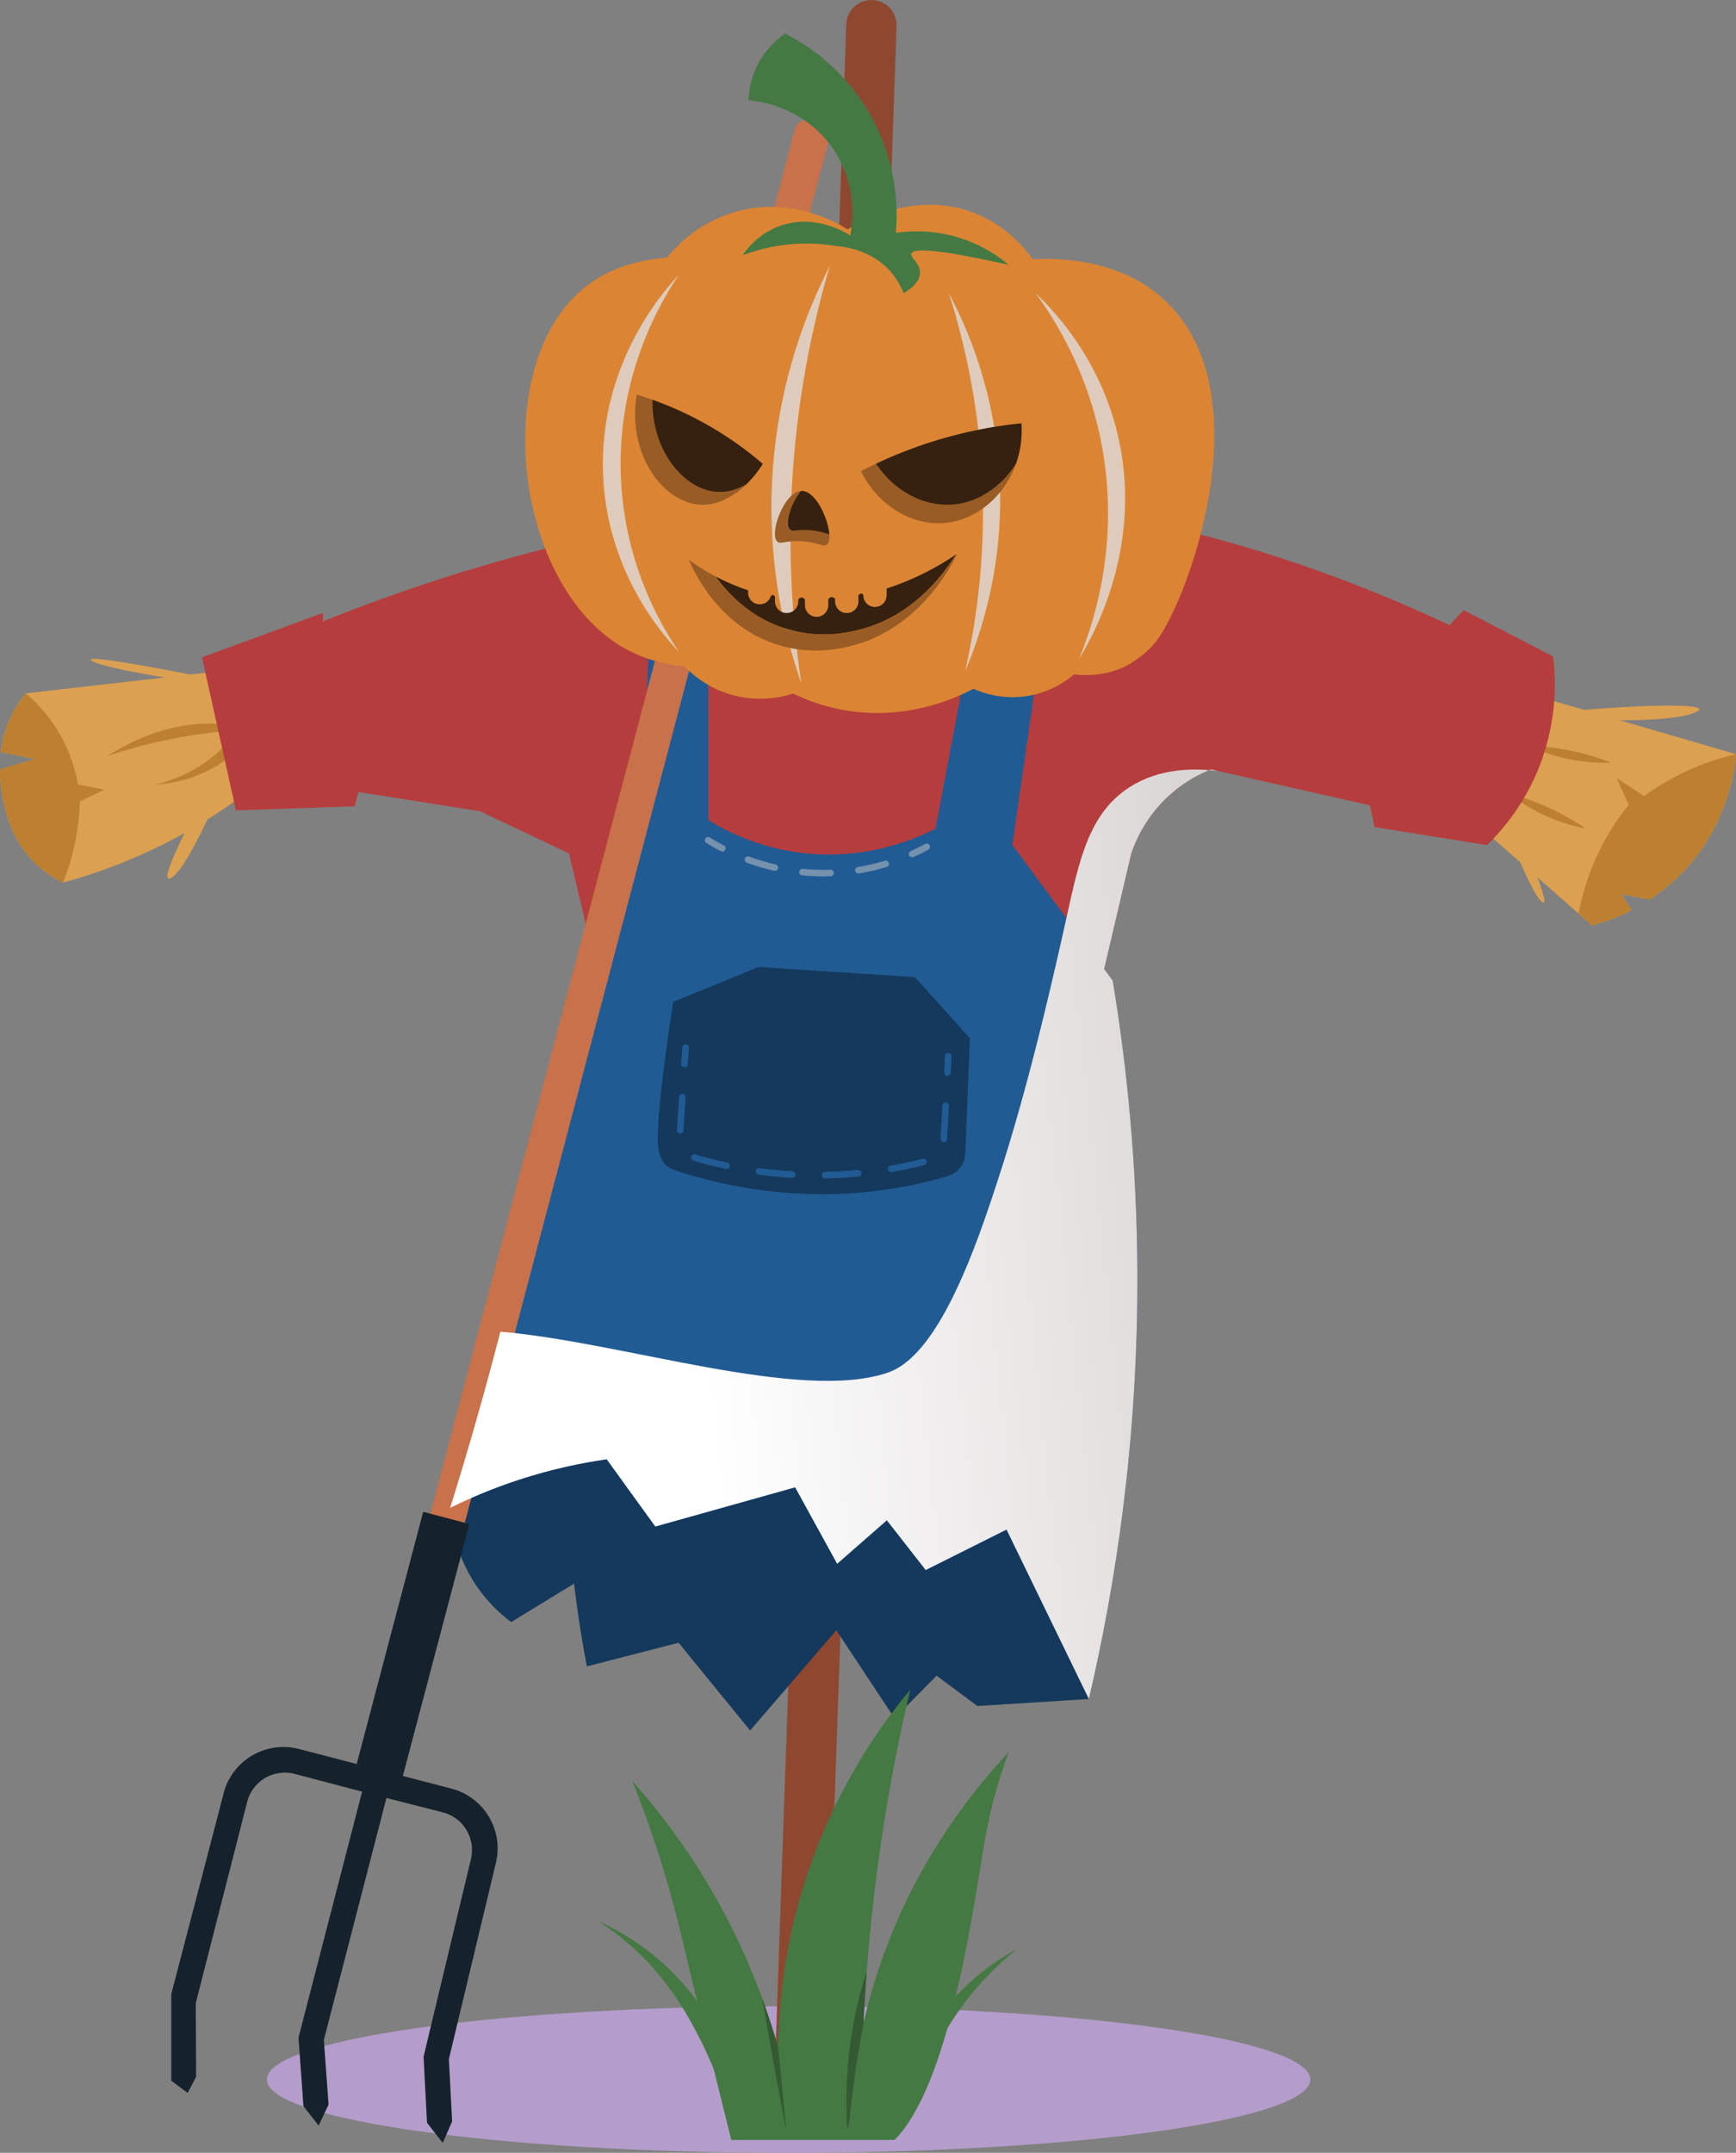 <svg xmlns="http://www.w3.org/2000/svg" id="Layer_2" width="840.529" height="275.74mm" data-name="Layer 2" viewBox="0 0 630.4 781.63"><rect x="0" y="0" width="630.4" height="781.63" fill="#808080" stroke="none"/><defs><clipPath id="clippath"><path d="M96.89 728.39h378.9v53.24H96.89z" class="cls-7"/></clipPath><clipPath id="clippath-1"><path d="M218.92 96.54h189.65v151.59H218.92z" class="cls-7"/></clipPath><clipPath id="clippath-2"><path d="M163.47 279.35h278.82v337.51H163.47z" class="cls-7"/></clipPath><clipPath id="clippath-3"><path d="m442.3 279.92-2.54-.57c-3.87 1.54-9.24 4.2-14.56 8.88-8.86 7.77-12.73 16.79-14.37 21.49-3.3 14.04-6.6 28.07-9.88 42.11 1.02 1.4 2.07 2.83 3.11 4.23 5.08 30.66 8.81 66.38 8.95 106.23.24 60.92-7.96 113.38-17.6 154.57-9.97-20.5-19.93-40.99-29.9-61.51-9.78 4.89-19.57 9.79-29.35 14.68-4.7-6.01-9.41-12.04-14.11-18.05-6.01 5.25-12.04 10.52-18.05 15.79-5.08-9.26-10.17-18.5-15.25-27.76-16.93 4.75-33.87 9.48-50.78 14.23-5.89-8.15-11.78-16.29-17.65-24.41-9.29 1.33-20.16 3.59-32.04 7.48-9.45 3.11-17.77 6.65-24.82 10.17a1332 1332 0 0 0 18.24-63.98c44.46 3.75 108.7 25.74 140.69 14.87 13.59-4.61 25.15-26.98 35.17-55.69 9.64-27.62 18.12-57.17 29.69-109.35 4.61-20.81 8.08-38.04 22.99-47.56 11.03-7.04 23.67-6.89 32.04-5.83" class="cls-7"/></clipPath><linearGradient id="linear-gradient" x1="-1567.97" x2="-1566.97" y1="970.43" y2="970.43" gradientTransform="matrix(559.69 0 0 -559.69 877831.08 543591.15)" gradientUnits="userSpaceOnUse"><stop offset="0" stop-color="#fff"/><stop offset="1" stop-color="#968787"/></linearGradient><style>.cls-1{fill:#362110}.cls-1,.cls-11,.cls-12,.cls-17,.cls-18,.cls-5,.cls-6,.cls-7,.cls-8{stroke-width:0}.cls-5{fill:#bd8030}.cls-6{fill:#457943}.cls-7{fill:none}.cls-8{fill:#995c25}.cls-11{fill:#7491ad}.cls-12{fill:#14395c}.cls-17{fill:#215b94}.cls-18{fill:#dca051}</style></defs><g id="Layer_1-2" data-name="Layer 1"><g style="clip-path:url(#clippath)"><path d="M475.8 755.01c0 14.7-84.82 26.62-189.45 26.62S96.9 769.71 96.9 755.01s84.82-26.62 189.45-26.62 189.45 11.92 189.45 26.62" style="stroke-width:0;fill:#b49dcb"/></g><path d="m299.85 746.2-18.27-.64L307.3 8.82c.18-5.05 4.41-8.99 9.46-8.82 5.05.18 8.99 4.41 8.82 9.45l-25.72 736.74Z" style="stroke-width:0;fill:#8f4830"/><path d="M87.69 289.14c-5.91 4.37-12.64 8.81-20.24 13.06-16.27 9.14-31.68 14.72-44.51 18.24-5.25-2.52-8.81-5.63-11-7.91-6.93-7.17-9.12-15.27-10.31-19.88A52.4 52.4 0 0 1 0 279.33l12.68-3.71-12.42-2.61c.9-7.58 4.01-15.01 9.12-21.28l74.81-8.55c1.16 15.32 2.33 30.64 3.49 45.96" class="cls-18"/><path d="M81.92 270.47c-1.79 1.85-3.93 3.8-6.49 5.67-7.01 5.15-14.05 7.54-19.05 8.72 5.33-.33 13.29-1.62 21.45-6.32 2.44-1.41 4.55-2.92 6.35-4.41-.75-1.22-1.51-2.45-2.26-3.67m9.16-5.57c-2.49-.72-5.16-1.3-8-1.67-19.46-2.58-35.72 5.94-44.02 11.29a184.6 184.6 0 0 1 37.39-8.47c5.1-.61 9.98-.97 14.63-1.15" class="cls-5"/><path d="M630.4 273.82c-.55 6.2-3.14 25.6-18.91 42.37-4.09 4.3-8.31 7.69-12.4 10.4-3.44-.66-6.86-1.33-10.31-1.99 1.24 1.97 2.45 3.92 3.68 5.87a72 72 0 0 1-14.35 5.53c-1.64-1.42-3.25-2.87-4.89-4.32-13.37-11.76-26.79-23.51-40.16-35.32 8.5-14.49 17.01-28.97 25.51-43.46 23.96 6.96 47.88 13.94 71.82 20.92" class="cls-18"/><path d="M561.48 292.86a93 93 0 0 1 14.39 8 65.7 65.7 0 0 1-28.1-12.87c4.06 1.1 8.71 2.65 13.7 4.87m7.86-20.51c6.16 1.2 11.47 2.88 15.82 4.57-4.47.15-10.38-.1-17.11-1.66-5.28-1.23-9.7-2.94-13.16-4.57 4.2.16 9.08.62 14.45 1.67" class="cls-5"/><path d="M560.41 274.41c-5.61 16.65-15.2 27.36-20.45 32.44-13.61-2.18-27.22-4.39-40.85-6.6-.52-2.61-1.05-5.22-1.59-7.84-18.38-4.16-36.81-8.34-55.22-12.49-.86-.19-1.69-.38-2.54-.57-3.87 1.54-9.24 4.2-14.56 8.88-8.86 7.77-12.73 16.79-14.37 21.49-3.3 14.04-6.6 28.07-9.88 42.11-4.92 20.92-9.83 41.87-14.75 62.79-.29 5.18-1.62 9.31-3.59 12.66-4.73 8.05-13.7 12.85-25.03 15.37-42.61 9.52-118.11-13.04-122.79-14.46-6.91-29.09-13.85-58.16-20.78-87.26-2.45-10.36-4.92-20.71-7.39-31.07-10.76-5.11-21.54-10.21-32.3-15.32-14.73-2.33-29.45-4.65-44.18-6.98-.45 1.71-.9 3.44-1.35 5.18l-43.11 1.5-12.33-55.58c14.65-5.37 29.28-10.73 43.91-16.1.02 1 .02 2.02.02 3.04a647 647 0 0 1 66.93-22.71c8.15-2.26 27.91-7.7 53.22-12.66 6.25-1.23 12.85-2.45 19.69-3.56 17.93-2.92 37.57-5.3 57.26-6.13 16.39-.69 32.37-.28 47.81.97 7.81.64 15.48 1.5 23.01 2.54 58.38 8.03 107.8 27.22 141.19 42.92 1.71-1.83 3.42-3.63 5.13-5.44 10.83 5.6 21.64 11.21 32.47 16.82.88 7.15 1.59 20.54-3.61 36.05" style="stroke-width:0;fill:#b63d3d"/><path d="M163.47 547.46c.37 5.78 1.94 17.36 9.88 28.78 4.09 5.89 8.66 9.99 12.27 12.7 7.62-4.66 15.24-9.31 22.86-13.97a402 402 0 0 0 4.65 30.05c11.1-2.86 22.2-5.73 33.3-8.59l25.96 31.87c10.44-12.13 20.88-24.27 31.32-36.4 7.04 10.66 14.09 21.32 21.13 31.97 5.09-5.16 10.18-10.31 15.27-15.47 4.94 3.67 9.88 7.34 14.81 11.01 13.5-.85 27-1.69 40.49-2.54-8.65-32.17-17.31-64.34-25.96-96.51l-119.08-22.01-86.91 49.1Z" class="cls-12"/><path d="M413.01 462.3c.24 60.92-7.96 113.38-17.6 154.57-9.97-20.5-19.93-40.99-29.9-61.51-9.79 4.89-19.57 9.79-29.36 14.68-4.7-6.01-9.4-12.04-14.11-18.05-6.01 5.25-12.04 10.52-18.05 15.79-5.08-9.26-10.16-18.5-15.25-27.76-16.93 4.75-33.87 9.48-50.78 14.23-5.89-8.15-11.78-16.29-17.65-24.41-9.29 1.33-20.16 3.59-32.04 7.48-9.45 3.11-17.76 6.65-24.82 10.17a1332 1332 0 0 0 18.24-63.98c1.66-6.44 3.3-12.94 4.89-19.55 9.59-39.61 16.82-77.21 22.21-112.34 1.73-3.56 3.47-7.1 5.2-10.66 6.29-12.9 12.59-25.82 18.91-38.74 1.5-37.31 3.04-74.62 4.54-111.96.14-3.23.26-6.48.4-9.71 6.44-1.64 12.85-3.28 19.28-4.89v11.04c.02 37 .07 74.01.1 111.03 6.58 4.06 18.1 9.93 33.49 11.88 23.51 2.97 41.73-5.03 49-8.74 7.51-39.76 14.99-79.54 22.49-119.32.31-1.69.64-3.37.95-5.06 1.47-.74 5.75-2.66 11.26-1.8 6.48 1.02 10.28 5.15 11.26 6.32-.14 1.02-.28 2.07-.45 3.09-5.84 40.9-11.71 81.75-17.58 122.65 6.53 8.88 13.09 17.74 19.62 26.6 4.56 6.18 9.12 12.35 13.68 18.53 1.02 1.4 2.07 2.83 3.11 4.23 5.08 30.66 8.81 66.38 8.95 106.23" class="cls-17"/><path d="M296.21 43.64c3.45.91 5.7 3.74 5.02 6.32L166.01 563.45c-.68 2.58-4.03 3.93-7.49 3.02-3.45-.91-5.7-3.74-5.02-6.32L288.72 46.67c.68-2.58 4.03-3.93 7.49-3.02" style="stroke-width:0;fill:#c9714a"/><path d="m81.12 651.49-18.92 72.5v31.46l5.94 4.44c1.03-1.95 3.08-5.86 3.08-5.86l-.14-26.71 18.63-72.92c1.84-7.67 9.62-12.34 17.26-10.36l24.53 6.46-23.11 89.32 1.8 24.86 5.51 7.07 3.61-7.61-1.71-23.49 22.73-87.86 20.53 5.25c7.43 1.93 11.95 9.46 10.16 16.93l-17.21 71.78 1.25 23.97c1.9 2.44 3.81 4.88 5.71 7.32 1.14-2.6 2.27-5.2 3.41-7.8-.4-7.55-.79-15.1-1.18-22.65l17.08-71.25c2.85-11.89-4.34-23.88-16.18-26.95l-17.61-4.58 24.14-91.49-16.75-4.42-24.16 91.56-20.96-5.45c-12.15-3.16-24.52 4.26-27.46 16.46" style="stroke-width:0;fill:#15222b"/><path d="M275.44 351.08c18.94 1.23 37.87 2.46 56.81 3.7l19.95 22.16-1.68 41.91c-.15 3.78-2.67 7.07-6.3 8.15-6.41 1.89-13.42 3.53-20.99 4.7-31.91 4.93-59.39-.69-78.12-6.74-1-.33-1.92-.81-2.72-1.43-2.87-2.22-3.25-6.07-3.43-7.62-.62-5.37 1.31-25.34 5.49-52.14 10.33-4.22 20.66-8.45 30.98-12.67" class="cls-12"/><path d="M419.03 233.84c-4.72 5.36-10.44 8.12-10.44 8.12-7.29 3.52-14.4 3.36-18.55 2.9-2.4 2.04-9.09 7.17-19.13 8.12-8.14.77-14.46-1.58-17.39-2.9-7.07 3.68-23.72 11.07-44.64 8.12-8.59-1.21-15.64-3.85-20.87-6.38-3.4 1.09-12.8 3.59-23.77 0-7.98-2.61-13.15-7.25-15.65-9.86-6.17-.6-15.39-2.34-24.35-8.12-38.18-24.6-45.78-101.86-12.17-129.28 5.63-4.6 14.95-9.85 30.15-11.02 2.93-3.64 11.26-12.97 25.51-16.81 20.57-5.54 37.24 4.76 40.03 6.56 2.31-1.5 24.01-15.09 46.93-5.62 10.84 4.48 17.27 12.19 20.3 16.45 25.2-1.22 38.92 7.69 44.06 11.59 42.9 32.61 11.5 115.07 0 128.12" style="stroke-width:0;fill:#db8534"/><g style="clip-path:url(#clippath-1)"><path d="M219.06 173.57c-2.24-41.56 23.01-69.09 27.47-73.8-6.08 9.01-23.12 36.74-20.98 75.21 1.69 30.49 14.58 52.23 20.98 61.66-5.62-5.9-25.6-28.25-27.47-63.07m180.74-13.4c7.37 37.03-2.97 66.91-7.96 79.04 4.16-6.74 24.57-41.32 13.46-83.7-6.67-25.44-21.57-41.76-29.21-49.05 7.41 10.12 18.66 28.37 23.7 53.7m-36.64 16.31c-.99-32.87-11.94-57.49-18.59-70.01a261 261 0 0 1 12.26 71.06 261 261 0 0 1-6.34 66.15c5.46-12.83 13.58-36.6 12.66-67.2m-74.96-8.83c2.24-28.06 7.56-52.09 13.16-71.11-7.35 14.37-17.11 37.84-20.21 68.29-3.79 37.21 4.17 66.97 9.88 83.31a351.6 351.6 0 0 1-2.82-80.48" style="stroke-width:0;fill:#decbbb"/></g><path d="M286.07 88.79c7.31-.76 13.51-.16 17.98.62 2.78.21 12.16 1.29 19.08 8.91 2.59 2.86 4.1 5.82 5 8.13 2.51-1.49 5.76-3.94 5.94-7.19.21-3.67-3.62-5.75-3.13-7.19.61-1.79 7.69-2.09 35.33 4.07-3.4-2.86-9.8-7.51-19.07-10.16a51.85 51.85 0 0 0-21.89-1.41c.57-6.44 1.29-23.99-9.08-42.53-10.27-18.37-25.4-26.95-31.18-29.86-2.45 1.71-7.42 5.69-10.55 12.66a30.7 30.7 0 0 0-2.66 11.57c2.38.18 19.24 1.75 30.1 16.81 10.3 14.29 7.32 29.8 6.8 32.29-1.38-.9-12.76-8.12-25.64-3.44-7.64 2.78-11.87 8.31-13.45 10.63 4.06-1.54 9.64-3.2 16.42-3.91" class="cls-6"/><path d="M369 168.21c-4.23 12.12-14.67 20.8-26.2 21.7-11.97.93-24.14-6.57-30.16-18.85 1.72-.89 3.55-1.79 5.48-2.7 6.47 9.87 17.24 15.66 27.85 14.83 9.27-.72 17.83-6.46 23.03-14.98" class="cls-8"/><path d="M369 168.21c-5.21 8.52-13.76 14.27-23.03 14.98-10.6.83-21.37-4.96-27.85-14.83 6.38-3.01 13.84-6.03 22.35-8.6a163 163 0 0 1 30.45-6.08c.37 5.17-.34 10.08-1.92 14.54" class="cls-1"/><path d="M270.9 175.97c-4.98 4.75-10.95 7.65-16.82 7.27-12.96-.86-26.41-17.78-22.88-40.01 1.82.55 3.71 1.19 5.68 1.89-.28 18.95 11.78 32.71 23.46 33.49 3.56.23 7.17-.75 10.57-2.64" class="cls-8"/><path d="M276.99 168.45c-1.76 2.8-3.82 5.35-6.08 7.51-3.4 1.89-7.01 2.86-10.57 2.64-11.68-.78-23.73-14.54-23.45-33.49a127.5 127.5 0 0 1 27.07 13.48c4.95 3.25 9.29 6.6 13.05 9.86" class="cls-1"/><path d="M264.28 746.55c-3.28-8.07-10.12-21.7-23.77-33.93a91.3 91.3 0 0 0-23.35-15.17c10.66 6.93 17.52 14.04 21.66 18.98 18.23 21.7 26.31 51.57 26.31 51.57zm66.46 3.3c3.78-8.58 11.02-21.62 24.55-32.79 4.89-4.04 9.73-7.11 14.11-9.45a108.2 108.2 0 0 0-18.06 18.2c-10.93 14.01-16.22 27.96-18.91 37.39-.56-4.45-1.13-8.9-1.69-13.35" class="cls-6"/><path d="M366.31 636.15c-2.87 7.72-6.6 19.33-9 33.82-4.42 26.58-12.9 87.33-32.47 106.99h-59.28c-7.22-29-12.8-51.82-17.34-70.89-1.54-6.48-4.16-17.46-8.76-31.92-3.16-9.93-6.51-19.12-9.88-27.55a246.4 246.4 0 0 1 29.45 40.83 245.6 245.6 0 0 1 17.79 38.21c2.38 6.48 4.28 12.56 5.82 18.1.12-16.03 2.18-39.97 11.85-67.12 10.43-29.35 25.41-50.37 36.05-63.1a656 656 0 0 0-12.44 69.06 661 661 0 0 0-3.35 33.11c-.47 6.39-.88 12.61-1.16 18.71.14-.57.26-1.14.4-1.71.02-.12.05-.21.07-.33 4.42-18.26 10.45-32.82 15.56-43.22 2.71-5.58 7.93-15.6 15.96-27.29 7.2-10.45 14.42-18.98 20.73-25.7" class="cls-6"/><path d="M74.12 245.88s-45.52-9.16-40.86-6.01c4.66 3.16 40.11 8.26 40.11 8.26zm6.92 38.98s-13.07 31.32-19.15 34.03c-6.08 2.7 14.42-34.03 14.42-34.03zm488.97-26.37c3.7-1.2 55.28-4.51 45.97 0s-43.87 2.7-43.87 2.7zm-18.92 42.37s12.92 29.44 9.01 26.74c-3.9-2.7-12.32-25.24-12.32-25.24z" class="cls-18"/><path d="M300.32 197.7c-1.38 1.19-3.73-1.16-10.43-1.23-5.01-.07-6.53 1.21-7.62.17-3.02-2.8 2.4-17.91 8.55-18.38-3.63 4.56-5.99 11.88-4.09 13.92 1.02 1.12 2.64-.05 7.62.38 3.14.29 5.27.97 6.82 1.54.09 1.69-.14 3.02-.85 3.61" class="cls-8"/><path d="M301.18 194.09c-1.54-.57-3.68-1.26-6.82-1.54-4.99-.43-6.6.74-7.62-.38-1.9-2.04.45-9.36 4.08-13.92.1-.02.17-.02.26-.02 5.11-.05 9.71 10.07 10.09 15.86m45.94 7.27c-5.34 8.6-16.65 22.78-35.48 27.38-3.68.9-13.63 3.23-25.53-.26-12.61-3.68-21.04-11.99-26.24-19.17 3.37 1.78 7.32 3.54 11.8 5.01v.85c0 2.35 1.9 4.25 4.23 4.25 1.88 0 3.47-1.21 3.99-2.92.17-.33.55-.52.93-.43.33.07.59.38.62.74v1.54c0 2.35 1.9 4.23 4.23 4.23s4.23-1.88 4.23-4.23v-.57c.19-.48.59-.78 1.07-.83.59-.07 1.16.33 1.35.93v1.85c0 2.33 1.9 4.23 4.23 4.23s4.23-1.9 4.23-4.23v-2.02s.29-.71.95-.88c.57-.14 1.21.12 1.54.69v.83c0 2.35 1.9 4.23 4.23 4.23s4.23-1.88 4.23-4.23v-2.04s.17-.57.71-.74c.38-.09.81.05 1.07.38v.19c0 2.33 1.88 4.23 4.23 4.23s4.23-1.9 4.23-4.23v-2.47c10.62-3.4 19.14-8.24 25.18-12.33" class="cls-1"/><path d="M347.63 201c-1.97 4.09-13.68 27.43-38.9 33.61-3.68.9-13.63 3.23-25.53-.26-22.42-6.55-31.61-27.72-33.04-31.11 2.42 1.78 5.65 3.94 9.69 6.08 5.2 7.17 13.63 15.48 26.24 19.17 11.9 3.49 21.85 1.16 25.53.26 18.83-4.61 30.14-18.79 35.48-27.38.19-.12.36-.24.52-.36" class="cls-8"/><path d="M37.9 286.72c-2.96 1.41-5.93 2.82-8.89 4.23-.15 4.71-.71 10.38-2.13 16.66a88 88 0 0 1-3.94 12.83c-5.25-2.52-8.81-5.63-11-7.91-6.93-7.17-9.12-15.27-10.31-19.88A52.4 52.4 0 0 1 0 279.33l12.68-3.71-12.42-2.61c.9-7.58 4.01-15.01 9.12-21.28 3.89 3.33 9.73 9.21 14.09 18.15 2.78 5.7 4.14 10.96 4.84 14.98zm592.5-12.9c-.55 6.2-3.14 25.6-18.91 42.37-4.09 4.3-8.31 7.69-12.4 10.4-3.44-.66-6.86-1.33-10.31-1.99 1.24 1.97 2.45 3.92 3.68 5.87a72 72 0 0 1-14.35 5.53c-1.64-1.42-3.25-2.87-4.89-4.32a89.7 89.7 0 0 1 8.5-24.63 90 90 0 0 1 9.71-14.87l-4.35-9.69c3.3 2.18 6.63 4.37 9.93 6.56 2.66-1.92 5.6-3.85 8.91-5.7 8.93-5.06 17.48-7.89 24.46-9.52" class="cls-5"/><path d="M400.41 372.54c-.6 0-1.12-.46-1.18-1.07-.2-1.98-.4-3.95-.61-5.89-.07-.65.4-1.24 1.05-1.31.67-.06 1.24.4 1.31 1.05.21 1.96.41 3.93.61 5.91.07.65-.41 1.23-1.06 1.3h-.12m-4.46 188.02c.62-3.85 1.21-7.77 1.78-11.74a1.2 1.2 0 0 0-1.01-1.35c-.65-.07-1.25.36-1.35 1.01q-.855 5.94-1.77 11.7c-.1.65.34 1.26.98 1.36.06 0 .13.01.19.01.57 0 1.08-.42 1.17-1m3.37-23.5c.49-3.88.96-7.81 1.4-11.79.07-.65-.4-1.24-1.05-1.31-.66-.07-1.24.4-1.31 1.05-.44 3.97-.91 7.89-1.4 11.75-.08.65.38 1.25 1.03 1.33h.15c.59 0 1.1-.44 1.18-1.04m2.62-23.6c.37-3.9.71-7.84 1.02-11.83a1.2 1.2 0 0 0-1.09-1.28c-.64-.04-1.23.44-1.28 1.09q-.465 5.97-1.02 11.79c-.06.65.42 1.23 1.07 1.29h.11c.61 0 1.12-.46 1.18-1.08m1.86-23.67c.24-3.91.46-7.86.64-11.85.03-.66-.48-1.21-1.13-1.24-.66-.09-1.21.48-1.24 1.13-.18 3.98-.4 7.92-.64 11.82-.04.66.46 1.22 1.11 1.26h.07c.62 0 1.14-.48 1.18-1.11m1.09-23.72c.12-3.92.2-7.87.26-11.87.01-.66-.52-1.2-1.17-1.2h-.02c-.65 0-1.18.52-1.19 1.17-.05 3.98-.14 7.92-.26 11.83-.02.65.5 1.2 1.15 1.22h.04c.64 0 1.17-.51 1.19-1.15m-.86-22.55c.66 0 1.19-.53 1.18-1.19 0-4-.05-7.96-.13-11.87-.01-.65-.6-1.26-1.21-1.16-.66.01-1.18.55-1.17 1.21.07 3.9.12 7.85.13 11.83 0 .66.53 1.18 1.19 1.18Zm-.4-23.7c.66-.02 1.17-.57 1.15-1.23-.14-4-.31-7.95-.51-11.86-.04-.66-.64-1.21-1.25-1.12-.66.03-1.16.59-1.13 1.24.2 3.89.37 7.84.51 11.82.02.64.55 1.14 1.18 1.14h.04Zm-1.17-23.67c.65-.04 1.15-.61 1.1-1.26-.27-4-.57-7.94-.89-11.83-.05-.65-.61-1.13-1.28-1.08-.65.05-1.14.63-1.08 1.28.32 3.88.62 7.81.89 11.79.04.63.57 1.11 1.18 1.11h.08m-9.54 181.99q.54-2.895 1.05-5.85c.11-.64-.32-1.26-.96-1.38-.65-.13-1.26.32-1.38.96-.35 1.96-.7 3.9-1.05 5.83a1.189 1.189 0 0 0 2.34.43" class="cls-11"/><path d="M248.58 387.52h-.08c-.65-.04-1.15-.61-1.11-1.26l.4-5.93c.04-.65.63-1.17 1.26-1.11.65.04 1.15.61 1.11 1.26l-.39 5.93c-.04.63-.56 1.11-1.18 1.11m51.1 40.34c4.01-.08 8.08-.31 12.1-.7a1.19 1.19 0 0 0 1.07-1.3c-.06-.65-.65-1.11-1.3-1.07-3.96.38-7.97.61-11.92.69-.66.01-1.18.55-1.17 1.21.01.65.54 1.16 1.19 1.16h.02Zm-10.86-1.34a1.18 1.18 0 0 0-1.12-1.25c-3.95-.23-7.95-.61-11.88-1.14-.65-.11-1.25.37-1.34 1.02s.37 1.25 1.02 1.33c3.99.54 8.05.93 12.07 1.16h.07c.62 0 1.15-.49 1.18-1.12m34.97-.97c3.96-.69 7.95-1.54 11.85-2.53.64-.16 1.02-.81.86-1.44-.16-.64-.81-1.02-1.44-.86-3.85.97-7.78 1.81-11.68 2.49-.65.11-1.08.73-.97 1.37.1.58.6.98 1.17.98.07 0 .14 0 .2-.02m-58.82-2.05c.14-.64-.27-1.27-.92-1.41-3.5-.74-7.02-1.62-10.47-2.61-.32-.09-.64-.2-.94-.34a1.185 1.185 0 0 0-.95 2.17c.4.17.81.33 1.24.45 3.5 1 7.07 1.89 10.63 2.65.08.02.17.03.25.03.55 0 1.04-.38 1.16-.94m78.94-9.92.65-12.02c.04-.66-.47-1.21-1.12-1.25-.66-.07-1.21.46-1.25 1.12l-.65 12.02c-.04.66.47 1.21 1.12 1.25h.07c.63 0 1.15-.49 1.18-1.12m-95.74-3.15.8-12c.04-.65-.45-1.22-1.11-1.26-.65-.06-1.22.45-1.26 1.11l-.8 12c-.04.65.45 1.22 1.11 1.26h.08c.62 0 1.14-.48 1.18-1.11m97.05-20.91.32-5.93c.04-.65-.46-1.21-1.12-1.25-.65-.07-1.22.46-1.25 1.12l-.32 5.93c-.03.66.47 1.22 1.12 1.25h.06c.63 0 1.15-.49 1.19-1.12" class="cls-17"/><path d="M262.31 309.18c-.18 0-.37-.04-.55-.13-1.79-.93-3.55-1.93-5.23-2.97-.56-.35-.73-1.08-.39-1.64.35-.55 1.08-.73 1.64-.38 1.63 1.01 3.34 1.98 5.08 2.89.58.3.81 1.02.5 1.6-.21.41-.62.64-1.05.64m39.31 8.95c.66-.02 1.17-.57 1.15-1.23-.02-.65-.56-1.14-1.23-1.15-.86.03-1.74.05-2.62.05h-.27c-2.36 0-4.75-.13-7.12-.35-.68-.05-1.23.41-1.29 1.07s.41 1.23 1.07 1.3c2.44.23 4.91.35 7.34.36h.28c.91 0 1.82-.02 2.71-.05m10.28-1.02c3.38-.56 6.77-1.34 10.06-2.33.63-.19.98-.85.79-1.48a1.17 1.17 0 0 0-1.48-.79c-3.2.96-6.48 1.72-9.76 2.26-.65.11-1.08.72-.98 1.36.1.58.6.99 1.17.99.06 0 .13 0 .19-.02m-29.38-1.85c.15-.64-.25-1.28-.89-1.42-3.24-.74-6.47-1.7-9.61-2.86-.61-.22-1.3.09-1.52.71-.23.62.09 1.3.7 1.53a80 80 0 0 0 9.9 2.94q.135.03.27.03c.54 0 1.03-.37 1.16-.92m49.16-4.1c1.83-.82 3.65-1.71 5.4-2.66.58-.31.79-1.03.48-1.61s-1.03-.79-1.61-.48c-1.71.92-3.47 1.79-5.24 2.58-.6.27-.87.97-.6 1.57a1.2 1.2 0 0 0 1.57.61" class="cls-11"/><g style="clip-path:url(#clippath-2)"><g style="clip-path:url(#clippath-3)"><path d="M149.34 267.26h307.1v361.06h-307.1z" style="stroke-width:0;fill:url(#linear-gradient)" transform="rotate(-4.97 303.17 448.205)"/></g></g><path d="M285.58 774.06c-1.43-7.53-2.85-15.08-4.23-22.7-1.57-8.65-3.09-17.22-4.54-25.72 2.38 6.48 4.28 12.56 5.82 18.1l2.95 30.33Zm28-39.66c.14-.57.26-1.14.4-1.71a402 402 0 0 0-5.68 38.4l-.57 2.54c-.76-10.9-.66-26.01 3.11-43.46 1.12-5.15 2.45-10 3.89-14.49-.47 6.39-.88 12.61-1.16 18.71" style="stroke-width:0;fill:#335a32"/></g></svg>